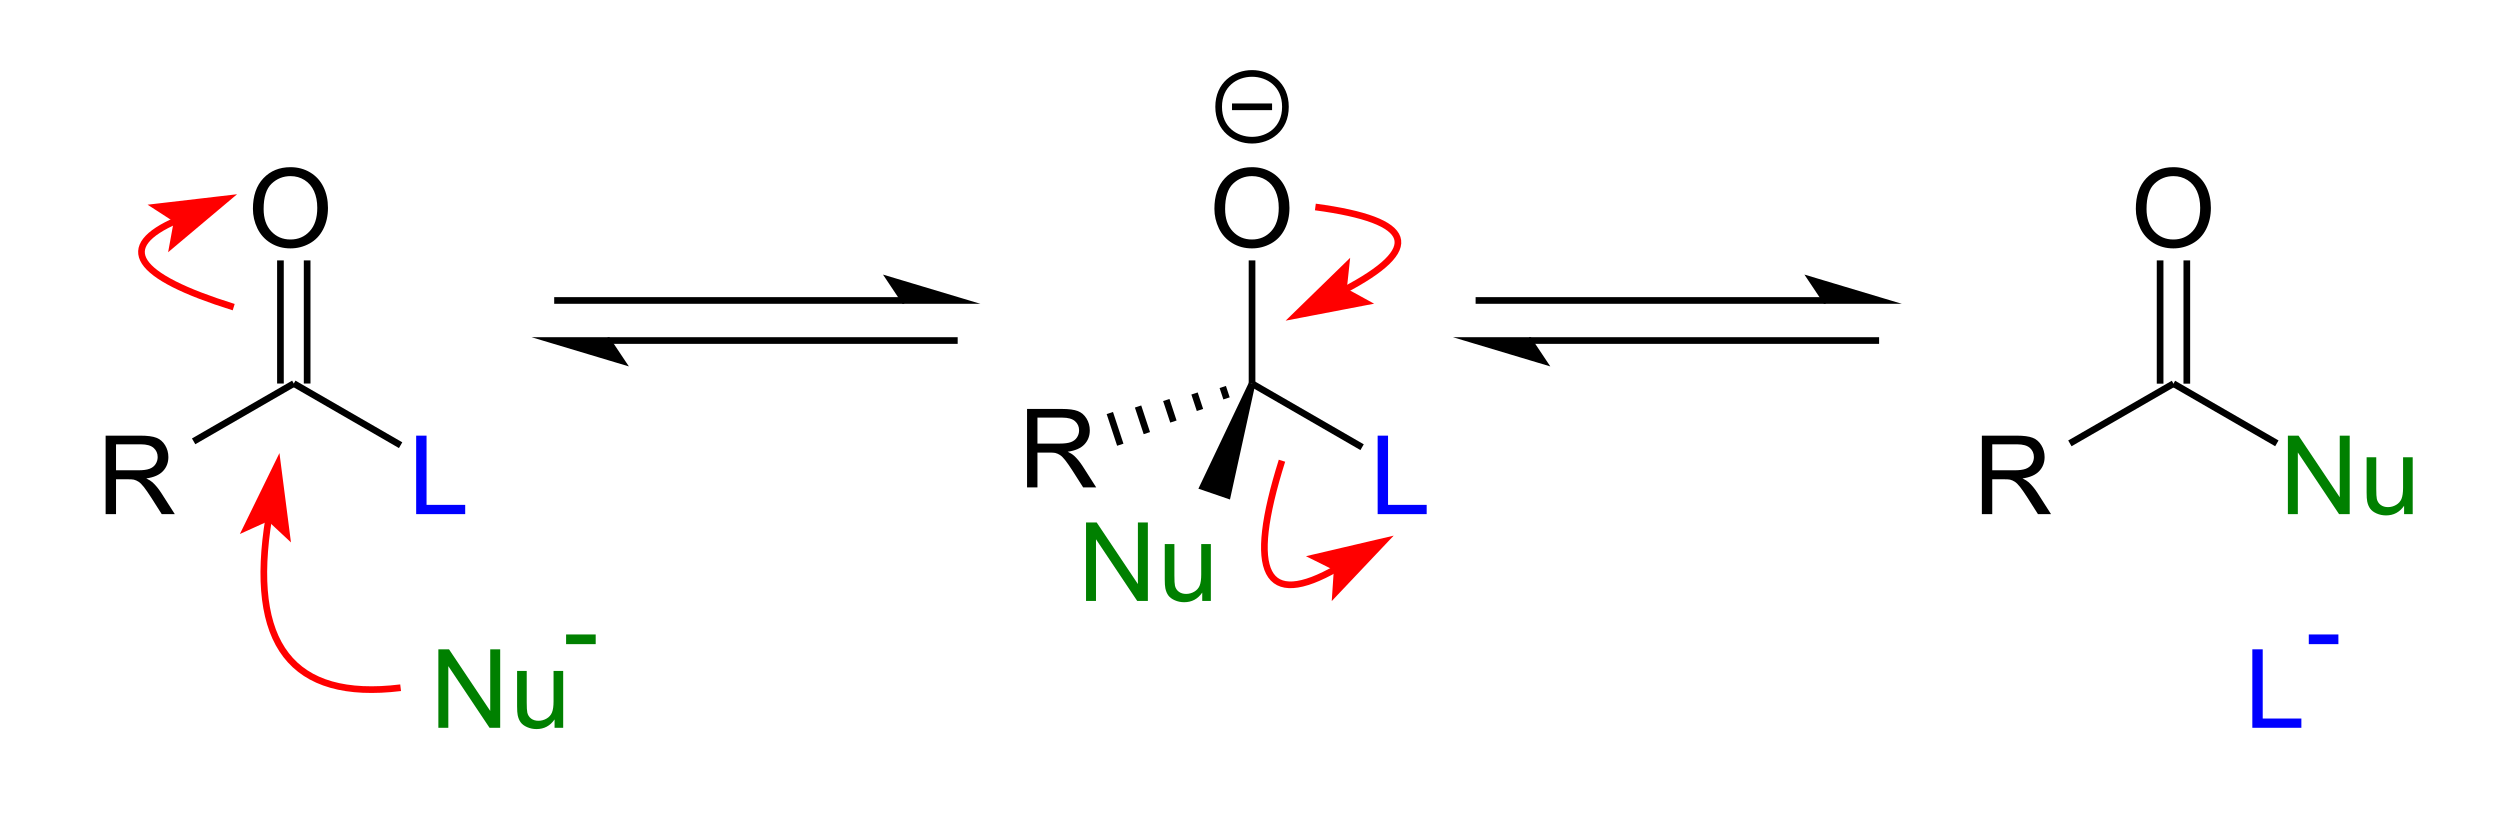 <?xml version="1.0" encoding="UTF-8"?>
<svg xmlns="http://www.w3.org/2000/svg" xmlns:xlink="http://www.w3.org/1999/xlink" width="281pt" height="92pt" viewBox="0 0 281 92" version="1.1">
<g id="surface0">
<path style="stroke: none; fill-rule: evenodd; fill: rgb(0%,0%,0%); opacity: 0;" d="M 27.768 16.511 L 38.275 16.511 L 38.275 28.519 L 27.768 28.519 Z M 27.768 16.511 "/>
<path style="fill: none; stroke-width: 0.75; stroke-linecap: butt; stroke-linejoin: miter; stroke: rgb(0%,0%,0%); opacity: 0;stroke-miterlimit: 10;" d="M 27.768 16.511 L 38.275 16.511 L 38.275 28.519 L 27.768 28.519 Z M 27.768 16.511 " transform="matrix(1,0,0,1,0,0)"/>
<path style="stroke: none; fill-rule: evenodd; fill: rgb(0%,0%,0%); opacity: 0;" d="M 45.78 46.531 L 54.035 46.531 L 54.035 58.538 L 45.78 58.538 Z M 45.78 46.531 "/>
<path style="fill: none; stroke-width: 0.75; stroke-linecap: butt; stroke-linejoin: miter; stroke: rgb(0%,0%,0%); opacity: 0;stroke-miterlimit: 10;" d="M 45.78 46.531 L 54.035 46.531 L 54.035 58.538 L 45.78 58.538 Z M 45.78 46.531 " transform="matrix(1,0,0,1,0,0)"/>
<path style="stroke: none; fill-rule: evenodd; fill: rgb(0%,0%,0%); opacity: 0;" d="M 11.257 46.531 L 21.014 46.531 L 21.014 58.538 L 11.257 58.538 Z M 11.257 46.531 "/>
<path style="fill: none; stroke-width: 0.75; stroke-linecap: butt; stroke-linejoin: miter; stroke: rgb(0%,0%,0%); opacity: 0;stroke-miterlimit: 10;" d="M 11.257 46.531 L 21.014 46.531 L 21.014 58.538 L 11.257 58.538 Z M 11.257 46.531 " transform="matrix(1,0,0,1,0,0)"/>
<path style="fill: none; stroke-width: 0.75; stroke-linecap: butt; stroke-linejoin: round; stroke: rgb(0%,0%,0%); opacity: 1;stroke-miterlimit: 10;" d="M 34.523 29.269 L 34.523 43.108 " transform="matrix(1,0,0,1,0,0)"/>
<path style="fill: none; stroke-width: 0.75; stroke-linecap: butt; stroke-linejoin: round; stroke: rgb(0%,0%,0%); opacity: 1;stroke-miterlimit: 10;" d="M 31.521 29.269 L 31.521 43.108 " transform="matrix(1,0,0,1,0,0)"/>
<path style="fill: none; stroke-width: 0.75; stroke-linecap: butt; stroke-linejoin: round; stroke: rgb(0%,0%,0%); opacity: 1;stroke-miterlimit: 10;" d="M 33.022 43.108 L 45.03 50.04 " transform="matrix(1,0,0,1,0,0)"/>
<path style="fill: none; stroke-width: 0.75; stroke-linecap: butt; stroke-linejoin: round; stroke: rgb(0%,0%,0%); opacity: 1;stroke-miterlimit: 10;" d="M 33.022 43.108 L 21.764 49.607 " transform="matrix(1,0,0,1,0,0)"/>
<path style="stroke: none; fill-rule: evenodd; fill: rgb(0%,0%,0%); opacity: 1;" d="M 28.429 23.472 C 28.429 22.008 28.822 20.862 29.608 20.034 C 30.394 19.205 31.409 18.791 32.652 18.791 C 33.467 18.791 34.201 18.986 34.855 19.375 C 35.508 19.764 36.007 20.306 36.35 21.002 C 36.693 21.698 36.864 22.487 36.864 23.37 C 36.864 24.264 36.684 25.065 36.323 25.771 C 35.962 26.477 35.45 27.011 34.788 27.374 C 34.127 27.737 33.413 27.919 32.646 27.919 C 31.816 27.919 31.074 27.718 30.42 27.317 C 29.766 26.916 29.271 26.368 28.934 25.674 C 28.597 24.98 28.429 24.246 28.429 23.472 Z M 29.632 23.49 C 29.632 24.553 29.918 25.391 30.489 26.002 C 31.061 26.614 31.778 26.92 32.64 26.92 C 33.519 26.92 34.242 26.611 34.809 25.993 C 35.377 25.376 35.661 24.499 35.661 23.364 C 35.661 22.646 35.539 22.019 35.297 21.484 C 35.054 20.948 34.699 20.533 34.232 20.238 C 33.765 19.943 33.24 19.796 32.658 19.796 C 31.832 19.796 31.121 20.08 30.525 20.647 C 29.93 21.215 29.632 22.163 29.632 23.49 Z M 37.418 27.768 "/>
<path style="stroke: none; fill-rule: evenodd; fill: rgb(0%,0%,0%); opacity: 0;" d="M 27.768 16.511 L 38.275 16.511 L 38.275 30.02 L 27.768 30.02 Z M 27.768 16.511 "/>
<path style="fill: none; stroke-width: 0.75; stroke-linecap: butt; stroke-linejoin: miter; stroke: rgb(0%,0%,0%); opacity: 0;stroke-miterlimit: 10;" d="M 27.768 16.511 L 38.275 16.511 L 38.275 30.02 L 27.768 30.02 Z M 27.768 16.511 " transform="matrix(1,0,0,1,0,0)"/>
<path style="stroke: none; fill-rule: evenodd; fill: rgb(0%,0%,100%); opacity: 1;" d="M 46.777 57.788 L 46.777 48.967 L 47.944 48.967 L 47.944 56.747 L 52.288 56.747 L 52.288 57.788 Z M 52.727 57.788 "/>
<path style="stroke: none; fill-rule: evenodd; fill: rgb(0%,0%,0%); opacity: 0;" d="M 45.78 46.531 L 54.035 46.531 L 54.035 60.039 L 45.78 60.039 Z M 45.78 46.531 "/>
<path style="fill: none; stroke-width: 0.75; stroke-linecap: butt; stroke-linejoin: miter; stroke: rgb(0%,0%,0%); opacity: 0;stroke-miterlimit: 10;" d="M 45.78 46.531 L 54.035 46.531 L 54.035 60.039 L 45.78 60.039 Z M 45.78 46.531 " transform="matrix(1,0,0,1,0,0)"/>
<path style="stroke: none; fill-rule: evenodd; fill: rgb(0%,0%,0%); opacity: 1;" d="M 11.873 57.788 L 11.873 48.967 L 15.784 48.967 C 16.571 48.967 17.168 49.046 17.577 49.205 C 17.987 49.363 18.313 49.643 18.558 50.044 C 18.803 50.445 18.925 50.889 18.925 51.374 C 18.925 52 18.723 52.527 18.317 52.956 C 17.912 53.386 17.287 53.658 16.44 53.775 C 16.749 53.923 16.984 54.07 17.144 54.214 C 17.485 54.527 17.808 54.918 18.113 55.387 L 19.647 57.788 L 18.179 57.788 L 17.012 55.953 C 16.671 55.423 16.39 55.018 16.169 54.737 C 15.949 54.457 15.751 54.26 15.577 54.148 C 15.402 54.035 15.225 53.957 15.044 53.913 C 14.912 53.885 14.695 53.871 14.395 53.871 L 13.041 53.871 L 13.041 57.788 Z M 13.041 52.86 L 15.55 52.86 C 16.083 52.86 16.5 52.805 16.801 52.695 C 17.102 52.584 17.331 52.408 17.487 52.165 C 17.644 51.923 17.722 51.659 17.722 51.374 C 17.722 50.957 17.57 50.614 17.268 50.345 C 16.965 50.076 16.486 49.942 15.833 49.942 L 13.041 49.942 Z M 19.804 57.788 "/>
<path style="stroke: none; fill-rule: evenodd; fill: rgb(0%,0%,0%); opacity: 0;" d="M 11.257 46.531 L 21.014 46.531 L 21.014 60.039 L 11.257 60.039 Z M 11.257 46.531 "/>
<path style="fill: none; stroke-width: 0.75; stroke-linecap: butt; stroke-linejoin: miter; stroke: rgb(0%,0%,0%); opacity: 0;stroke-miterlimit: 10;" d="M 11.257 46.531 L 21.014 46.531 L 21.014 60.039 L 11.257 60.039 Z M 11.257 46.531 " transform="matrix(1,0,0,1,0,0)"/>
<path style="stroke: none; fill-rule: evenodd; fill: rgb(0%,0%,0%); opacity: 0;" d="M 48.782 70.546 L 64.542 70.546 L 64.542 84.055 L 48.782 84.055 Z M 48.782 70.546 "/>
<path style="fill: none; stroke-width: 0.75; stroke-linecap: butt; stroke-linejoin: miter; stroke: rgb(0%,0%,0%); opacity: 0;stroke-miterlimit: 10;" d="M 48.782 70.546 L 64.542 70.546 L 64.542 84.055 L 48.782 84.055 Z M 48.782 70.546 " transform="matrix(1,0,0,1,0,0)"/>
<path style="stroke: none; fill-rule: evenodd; fill: rgb(0%,50.196%,0%); opacity: 1;" d="M 49.272 81.804 L 49.272 72.983 L 50.469 72.983 L 55.102 79.908 L 55.102 72.983 L 56.221 72.983 L 56.221 81.804 L 55.024 81.804 L 50.391 74.872 L 50.391 81.804 Z M 62.333 81.804 L 62.333 80.865 C 61.836 81.587 61.16 81.948 60.306 81.948 C 59.929 81.948 59.577 81.876 59.25 81.731 C 58.923 81.587 58.68 81.406 58.522 81.187 C 58.363 80.968 58.252 80.701 58.188 80.384 C 58.144 80.171 58.121 79.834 58.121 79.373 L 58.121 75.414 L 59.204 75.414 L 59.204 78.958 C 59.204 79.523 59.227 79.904 59.271 80.101 C 59.339 80.386 59.483 80.609 59.704 80.772 C 59.925 80.934 60.197 81.015 60.522 81.015 C 60.847 81.015 61.152 80.932 61.437 80.766 C 61.722 80.599 61.923 80.373 62.041 80.086 C 62.16 79.799 62.219 79.383 62.219 78.837 L 62.219 75.414 L 63.302 75.414 L 63.302 81.804 Z M 64.186 81.804 "/>
<path style="stroke: none; fill-rule: evenodd; fill: rgb(0%,50.196%,0%); opacity: 1;" d="M 63.629 72.402 L 63.629 71.313 L 66.956 71.313 L 66.956 72.402 Z M 67.342 75.049 "/>
<path style="stroke: none; fill-rule: evenodd; fill: rgb(0%,0%,0%); opacity: 0;" d="M 48.782 70.546 L 64.542 70.546 L 64.542 84.055 L 48.782 84.055 Z M 48.782 70.546 "/>
<path style="fill: none; stroke-width: 0.75; stroke-linecap: butt; stroke-linejoin: miter; stroke: rgb(0%,0%,0%); opacity: 0;stroke-miterlimit: 10;" d="M 48.782 70.546 L 64.542 70.546 L 64.542 84.055 L 48.782 84.055 Z M 48.782 70.546 " transform="matrix(1,0,0,1,0,0)"/>
<path style="stroke: none; fill-rule: evenodd; fill: rgb(0%,0%,0%); opacity: 0;" d="M 153.851 46.531 L 162.106 46.531 L 162.106 58.538 L 153.851 58.538 Z M 153.851 46.531 "/>
<path style="fill: none; stroke-width: 0.75; stroke-linecap: butt; stroke-linejoin: miter; stroke: rgb(0%,0%,0%); opacity: 0;stroke-miterlimit: 10;" d="M 153.851 46.531 L 162.106 46.531 L 162.106 58.538 L 153.851 58.538 Z M 153.851 46.531 " transform="matrix(1,0,0,1,0,0)"/>
<path style="stroke: none; fill-rule: evenodd; fill: rgb(0%,0%,0%); opacity: 0;" d="M 114.825 43.529 L 124.582 43.529 L 124.582 55.536 L 114.825 55.536 Z M 114.825 43.529 "/>
<path style="fill: none; stroke-width: 0.75; stroke-linecap: butt; stroke-linejoin: miter; stroke: rgb(0%,0%,0%); opacity: 0;stroke-miterlimit: 10;" d="M 114.825 43.529 L 124.582 43.529 L 124.582 55.536 L 114.825 55.536 Z M 114.825 43.529 " transform="matrix(1,0,0,1,0,0)"/>
<path style="stroke: none; fill-rule: evenodd; fill: rgb(0%,0%,0%); opacity: 0;" d="M 135.839 16.511 L 146.346 16.511 L 146.346 28.519 L 135.839 28.519 Z M 135.839 16.511 "/>
<path style="fill: none; stroke-width: 0.75; stroke-linecap: butt; stroke-linejoin: miter; stroke: rgb(0%,0%,0%); opacity: 0;stroke-miterlimit: 10;" d="M 135.839 16.511 L 146.346 16.511 L 146.346 28.519 L 135.839 28.519 Z M 135.839 16.511 " transform="matrix(1,0,0,1,0,0)"/>
<path style="stroke: none; fill-rule: evenodd; fill: rgb(0%,0%,0%); opacity: 0;" d="M 121.58 56.287 L 137.34 56.287 L 137.34 68.295 L 121.58 68.295 Z M 121.58 56.287 "/>
<path style="fill: none; stroke-width: 0.75; stroke-linecap: butt; stroke-linejoin: miter; stroke: rgb(0%,0%,0%); opacity: 0;stroke-miterlimit: 10;" d="M 121.58 56.287 L 137.34 56.287 L 137.34 68.295 L 121.58 68.295 Z M 121.58 56.287 " transform="matrix(1,0,0,1,0,0)"/>
<path style="fill: none; stroke-width: 0.75; stroke-linecap: butt; stroke-linejoin: round; stroke: rgb(0%,0%,0%); opacity: 1;stroke-miterlimit: 10;" d="M 140.729 29.269 L 140.729 43.121 " transform="matrix(1,0,0,1,0,0)"/>
<path style="fill: none; stroke-width: 0.75; stroke-linecap: butt; stroke-linejoin: round; stroke: rgb(0%,0%,0%); opacity: 1;stroke-miterlimit: 10;" d="M 140.729 43.121 L 153.1 50.266 " transform="matrix(1,0,0,1,0,0)"/>
<path style="stroke: none; fill-rule: evenodd; fill: rgb(0%,0%,0%); opacity: 1;" d="M 141.084 43.242 L 138.249 56.145 L 134.699 54.928 L 140.375 42.999 Z M 141.084 43.242 "/>
<path style="fill: none; stroke-width: 0.75; stroke-linecap: butt; stroke-linejoin: round; stroke: rgb(0%,0%,0%); opacity: 1;stroke-miterlimit: 10;" d="M 137.862 44.779 L 137.438 43.496 " transform="matrix(1,0,0,1,0,0)"/>
<path style="fill: none; stroke-width: 0.75; stroke-linecap: butt; stroke-linejoin: round; stroke: rgb(0%,0%,0%); opacity: 1;stroke-miterlimit: 10;" d="M 134.876 46.081 L 134.265 44.228 " transform="matrix(1,0,0,1,0,0)"/>
<path style="fill: none; stroke-width: 0.75; stroke-linecap: butt; stroke-linejoin: round; stroke: rgb(0%,0%,0%); opacity: 1;stroke-miterlimit: 10;" d="M 131.891 47.382 L 131.091 44.959 " transform="matrix(1,0,0,1,0,0)"/>
<path style="fill: none; stroke-width: 0.75; stroke-linecap: butt; stroke-linejoin: round; stroke: rgb(0%,0%,0%); opacity: 1;stroke-miterlimit: 10;" d="M 128.906 48.684 L 127.918 45.691 " transform="matrix(1,0,0,1,0,0)"/>
<path style="fill: none; stroke-width: 0.75; stroke-linecap: butt; stroke-linejoin: round; stroke: rgb(0%,0%,0%); opacity: 1;stroke-miterlimit: 10;" d="M 125.92 49.986 L 124.744 46.422 " transform="matrix(1,0,0,1,0,0)"/>
<path style="stroke: none; fill-rule: evenodd; fill: rgb(0%,0%,100%); opacity: 1;" d="M 154.848 57.788 L 154.848 48.967 L 156.015 48.967 L 156.015 56.747 L 160.359 56.747 L 160.359 57.788 Z M 160.798 57.788 "/>
<path style="stroke: none; fill-rule: evenodd; fill: rgb(0%,0%,0%); opacity: 0;" d="M 153.851 46.531 L 162.106 46.531 L 162.106 60.039 L 153.851 60.039 Z M 153.851 46.531 "/>
<path style="fill: none; stroke-width: 0.75; stroke-linecap: butt; stroke-linejoin: miter; stroke: rgb(0%,0%,0%); opacity: 0;stroke-miterlimit: 10;" d="M 153.851 46.531 L 162.106 46.531 L 162.106 60.039 L 153.851 60.039 Z M 153.851 46.531 " transform="matrix(1,0,0,1,0,0)"/>
<path style="stroke: none; fill-rule: evenodd; fill: rgb(0%,0%,0%); opacity: 1;" d="M 115.441 54.786 L 115.441 45.965 L 119.352 45.965 C 120.139 45.965 120.736 46.045 121.145 46.203 C 121.554 46.361 121.881 46.641 122.126 47.042 C 122.371 47.443 122.493 47.887 122.493 48.372 C 122.493 48.998 122.291 49.525 121.885 49.954 C 121.48 50.384 120.855 50.656 120.008 50.773 C 120.317 50.921 120.552 51.068 120.712 51.212 C 121.053 51.525 121.376 51.916 121.681 52.385 L 123.215 54.786 L 121.747 54.786 L 120.58 52.951 C 120.239 52.421 119.958 52.016 119.737 51.735 C 119.517 51.455 119.319 51.258 119.145 51.146 C 118.97 51.033 118.793 50.955 118.612 50.911 C 118.48 50.883 118.263 50.869 117.962 50.869 L 116.609 50.869 L 116.609 54.786 Z M 116.609 49.858 L 119.118 49.858 C 119.651 49.858 120.068 49.803 120.369 49.693 C 120.67 49.582 120.899 49.406 121.055 49.163 C 121.212 48.921 121.29 48.657 121.29 48.372 C 121.29 47.955 121.138 47.612 120.835 47.343 C 120.533 47.074 120.054 46.94 119.4 46.94 L 116.609 46.94 Z M 123.372 54.786 "/>
<path style="stroke: none; fill-rule: evenodd; fill: rgb(0%,0%,0%); opacity: 0;" d="M 114.825 43.529 L 124.582 43.529 L 124.582 57.037 L 114.825 57.037 Z M 114.825 43.529 "/>
<path style="fill: none; stroke-width: 0.75; stroke-linecap: butt; stroke-linejoin: miter; stroke: rgb(0%,0%,0%); opacity: 0;stroke-miterlimit: 10;" d="M 114.825 43.529 L 124.582 43.529 L 124.582 57.037 L 114.825 57.037 Z M 114.825 43.529 " transform="matrix(1,0,0,1,0,0)"/>
<path style="fill: none; stroke-width: 0.75; stroke-linecap: butt; stroke-linejoin: round; stroke: rgb(0%,0%,0%); opacity: 1;stroke-miterlimit: 10;" d="M 138.478 12.006 L 142.981 12.006 " transform="matrix(1,0,0,1,0,0)"/>
<path style="stroke: none; fill-rule: evenodd; fill: rgb(0%,0%,0%); opacity: 0;" d="M 144.482 12.006 C 144.482 17.009 136.977 17.009 136.977 12.006 C 136.977 7.003 144.482 7.003 144.482 12.006 "/>
<path style="fill: none; stroke-width: 0.75; stroke-linecap: butt; stroke-linejoin: round; stroke: rgb(0%,0%,0%); opacity: 1;stroke-miterlimit: 10;" d="M 144.482 12.006 C 144.482 17.009 136.977 17.009 136.977 12.006 C 136.977 7.003 144.482 7.003 144.482 12.006 " transform="matrix(1,0,0,1,0,0)"/>
<path style="stroke: none; fill-rule: evenodd; fill: rgb(0%,0%,0%); opacity: 1;" d="M 136.499 23.472 C 136.499 22.008 136.893 20.862 137.679 20.034 C 138.465 19.205 139.48 18.791 140.723 18.791 C 141.538 18.791 142.272 18.986 142.925 19.375 C 143.579 19.764 144.078 20.306 144.421 21.002 C 144.764 21.698 144.935 22.487 144.935 23.37 C 144.935 24.264 144.755 25.065 144.394 25.771 C 144.033 26.477 143.521 27.011 142.859 27.374 C 142.197 27.737 141.483 27.919 140.717 27.919 C 139.887 27.919 139.145 27.718 138.491 27.317 C 137.837 26.916 137.342 26.368 137.005 25.674 C 136.668 24.98 136.499 24.246 136.499 23.472 Z M 137.703 23.49 C 137.703 24.553 137.989 25.391 138.56 26.002 C 139.132 26.614 139.849 26.92 140.711 26.92 C 141.59 26.92 142.313 26.611 142.88 25.993 C 143.448 25.376 143.732 24.499 143.732 23.364 C 143.732 22.646 143.61 22.019 143.368 21.484 C 143.125 20.948 142.77 20.533 142.303 20.238 C 141.835 19.943 141.311 19.796 140.729 19.796 C 139.903 19.796 139.192 20.08 138.596 20.647 C 138.001 21.215 137.703 22.163 137.703 23.49 Z M 145.489 27.768 "/>
<path style="stroke: none; fill-rule: evenodd; fill: rgb(0%,0%,0%); opacity: 0;" d="M 135.839 16.511 L 146.346 16.511 L 146.346 30.02 L 135.839 30.02 Z M 135.839 16.511 "/>
<path style="fill: none; stroke-width: 0.75; stroke-linecap: butt; stroke-linejoin: miter; stroke: rgb(0%,0%,0%); opacity: 0;stroke-miterlimit: 10;" d="M 135.839 16.511 L 146.346 16.511 L 146.346 30.02 L 135.839 30.02 Z M 135.839 16.511 " transform="matrix(1,0,0,1,0,0)"/>
<path style="stroke: none; fill-rule: evenodd; fill: rgb(0%,50.196%,0%); opacity: 1;" d="M 122.07 67.544 L 122.07 58.724 L 123.267 58.724 L 127.9 65.649 L 127.9 58.724 L 129.019 58.724 L 129.019 67.544 L 127.822 67.544 L 123.189 60.613 L 123.189 67.544 Z M 135.131 67.544 L 135.131 66.606 C 134.634 67.328 133.958 67.689 133.103 67.689 C 132.726 67.689 132.374 67.617 132.047 67.472 C 131.72 67.328 131.478 67.146 131.319 66.928 C 131.161 66.709 131.05 66.441 130.985 66.124 C 130.941 65.912 130.919 65.575 130.919 65.114 L 130.919 61.154 L 132.002 61.154 L 132.002 64.698 C 132.002 65.264 132.024 65.645 132.068 65.842 C 132.137 66.126 132.281 66.35 132.502 66.512 C 132.722 66.675 132.995 66.756 133.32 66.756 C 133.645 66.756 133.95 66.673 134.234 66.506 C 134.519 66.34 134.721 66.113 134.839 65.827 C 134.957 65.54 135.017 65.124 135.017 64.578 L 135.017 61.154 L 136.1 61.154 L 136.1 67.544 Z M 136.984 67.544 "/>
<path style="stroke: none; fill-rule: evenodd; fill: rgb(0%,0%,0%); opacity: 0;" d="M 121.58 56.287 L 137.34 56.287 L 137.34 69.796 L 121.58 69.796 Z M 121.58 56.287 "/>
<path style="fill: none; stroke-width: 0.75; stroke-linecap: butt; stroke-linejoin: miter; stroke: rgb(0%,0%,0%); opacity: 0;stroke-miterlimit: 10;" d="M 121.58 56.287 L 137.34 56.287 L 137.34 69.796 L 121.58 69.796 Z M 121.58 56.287 " transform="matrix(1,0,0,1,0,0)"/>
<path style="stroke: none; fill-rule: evenodd; fill: rgb(0%,0%,0%); opacity: 0;" d="M 222.146 46.531 L 231.902 46.531 L 231.902 58.538 L 222.146 58.538 Z M 222.146 46.531 "/>
<path style="fill: none; stroke-width: 0.75; stroke-linecap: butt; stroke-linejoin: miter; stroke: rgb(0%,0%,0%); opacity: 0;stroke-miterlimit: 10;" d="M 222.146 46.531 L 231.902 46.531 L 231.902 58.538 L 222.146 58.538 Z M 222.146 46.531 " transform="matrix(1,0,0,1,0,0)"/>
<path style="stroke: none; fill-rule: evenodd; fill: rgb(0%,0%,0%); opacity: 0;" d="M 239.407 16.511 L 249.914 16.511 L 249.914 28.519 L 239.407 28.519 Z M 239.407 16.511 "/>
<path style="fill: none; stroke-width: 0.75; stroke-linecap: butt; stroke-linejoin: miter; stroke: rgb(0%,0%,0%); opacity: 0;stroke-miterlimit: 10;" d="M 239.407 16.511 L 249.914 16.511 L 249.914 28.519 L 239.407 28.519 Z M 239.407 16.511 " transform="matrix(1,0,0,1,0,0)"/>
<path style="stroke: none; fill-rule: evenodd; fill: rgb(0%,0%,0%); opacity: 0;" d="M 256.668 46.531 L 272.429 46.531 L 272.429 58.538 L 256.668 58.538 Z M 256.668 46.531 "/>
<path style="fill: none; stroke-width: 0.75; stroke-linecap: butt; stroke-linejoin: miter; stroke: rgb(0%,0%,0%); opacity: 0;stroke-miterlimit: 10;" d="M 256.668 46.531 L 272.429 46.531 L 272.429 58.538 L 256.668 58.538 Z M 256.668 46.531 " transform="matrix(1,0,0,1,0,0)"/>
<path style="fill: none; stroke-width: 0.75; stroke-linecap: butt; stroke-linejoin: round; stroke: rgb(0%,0%,0%); opacity: 1;stroke-miterlimit: 10;" d="M 245.798 29.269 L 245.798 43.121 " transform="matrix(1,0,0,1,0,0)"/>
<path style="fill: none; stroke-width: 0.75; stroke-linecap: butt; stroke-linejoin: round; stroke: rgb(0%,0%,0%); opacity: 1;stroke-miterlimit: 10;" d="M 242.796 29.269 L 242.796 43.121 " transform="matrix(1,0,0,1,0,0)"/>
<path style="fill: none; stroke-width: 0.75; stroke-linecap: butt; stroke-linejoin: round; stroke: rgb(0%,0%,0%); opacity: 1;stroke-miterlimit: 10;" d="M 244.297 43.121 L 255.918 49.832 " transform="matrix(1,0,0,1,0,0)"/>
<path style="fill: none; stroke-width: 0.75; stroke-linecap: butt; stroke-linejoin: round; stroke: rgb(0%,0%,0%); opacity: 1;stroke-miterlimit: 10;" d="M 244.297 43.121 L 232.653 49.835 " transform="matrix(1,0,0,1,0,0)"/>
<path style="stroke: none; fill-rule: evenodd; fill: rgb(0%,0%,0%); opacity: 1;" d="M 222.762 57.788 L 222.762 48.967 L 226.673 48.967 C 227.459 48.967 228.057 49.046 228.466 49.205 C 228.875 49.363 229.202 49.643 229.446 50.044 C 229.691 50.445 229.813 50.889 229.813 51.374 C 229.813 52 229.611 52.527 229.206 52.956 C 228.801 53.386 228.175 53.658 227.329 53.775 C 227.637 53.923 227.872 54.07 228.032 54.214 C 228.373 54.527 228.696 54.918 229.001 55.387 L 230.535 57.788 L 229.067 57.788 L 227.9 55.953 C 227.559 55.423 227.278 55.018 227.058 54.737 C 226.837 54.457 226.64 54.26 226.465 54.148 C 226.291 54.035 226.113 53.957 225.933 53.913 C 225.8 53.885 225.584 53.871 225.283 53.871 L 223.929 53.871 L 223.929 57.788 Z M 223.929 52.86 L 226.438 52.86 C 226.972 52.86 227.389 52.805 227.69 52.695 C 227.99 52.584 228.219 52.408 228.375 52.165 C 228.532 51.923 228.61 51.659 228.61 51.374 C 228.61 50.957 228.459 50.614 228.156 50.345 C 227.853 50.076 227.375 49.942 226.721 49.942 L 223.929 49.942 Z M 230.692 57.788 "/>
<path style="stroke: none; fill-rule: evenodd; fill: rgb(0%,0%,0%); opacity: 0;" d="M 222.146 46.531 L 231.902 46.531 L 231.902 60.039 L 222.146 60.039 Z M 222.146 46.531 "/>
<path style="fill: none; stroke-width: 0.75; stroke-linecap: butt; stroke-linejoin: miter; stroke: rgb(0%,0%,0%); opacity: 0;stroke-miterlimit: 10;" d="M 222.146 46.531 L 231.902 46.531 L 231.902 60.039 L 222.146 60.039 Z M 222.146 46.531 " transform="matrix(1,0,0,1,0,0)"/>
<path style="stroke: none; fill-rule: evenodd; fill: rgb(0%,0%,0%); opacity: 1;" d="M 240.067 23.472 C 240.067 22.008 240.46 20.862 241.247 20.034 C 242.033 19.205 243.048 18.791 244.291 18.791 C 245.105 18.791 245.84 18.986 246.493 19.375 C 247.147 19.764 247.646 20.306 247.989 21.002 C 248.331 21.698 248.503 22.487 248.503 23.37 C 248.503 24.264 248.322 25.065 247.961 25.771 C 247.6 26.477 247.089 27.011 246.427 27.374 C 245.765 27.737 245.051 27.919 244.285 27.919 C 243.455 27.919 242.713 27.718 242.059 27.317 C 241.405 26.916 240.91 26.368 240.573 25.674 C 240.236 24.98 240.067 24.246 240.067 23.472 Z M 241.271 23.49 C 241.271 24.553 241.557 25.391 242.128 26.002 C 242.7 26.614 243.417 26.92 244.279 26.92 C 245.158 26.92 245.881 26.611 246.448 25.993 C 247.016 25.376 247.3 24.499 247.3 23.364 C 247.3 22.646 247.178 22.019 246.936 21.484 C 246.693 20.948 246.338 20.533 245.871 20.238 C 245.403 19.943 244.879 19.796 244.297 19.796 C 243.471 19.796 242.76 20.08 242.164 20.647 C 241.569 21.215 241.271 22.163 241.271 23.49 Z M 249.057 27.768 "/>
<path style="stroke: none; fill-rule: evenodd; fill: rgb(0%,0%,0%); opacity: 0;" d="M 239.407 16.511 L 249.914 16.511 L 249.914 30.02 L 239.407 30.02 Z M 239.407 16.511 "/>
<path style="fill: none; stroke-width: 0.75; stroke-linecap: butt; stroke-linejoin: miter; stroke: rgb(0%,0%,0%); opacity: 0;stroke-miterlimit: 10;" d="M 239.407 16.511 L 249.914 16.511 L 249.914 30.02 L 239.407 30.02 Z M 239.407 16.511 " transform="matrix(1,0,0,1,0,0)"/>
<path style="stroke: none; fill-rule: evenodd; fill: rgb(0%,50.196%,0%); opacity: 1;" d="M 257.158 57.788 L 257.158 48.967 L 258.356 48.967 L 262.988 55.893 L 262.988 48.967 L 264.108 48.967 L 264.108 57.788 L 262.91 57.788 L 258.277 50.857 L 258.277 57.788 Z M 270.22 57.788 L 270.22 56.849 C 269.722 57.571 269.046 57.932 268.192 57.932 C 267.815 57.932 267.463 57.86 267.136 57.716 C 266.809 57.571 266.566 57.39 266.408 57.171 C 266.249 56.953 266.138 56.685 266.074 56.368 C 266.03 56.155 266.008 55.818 266.008 55.357 L 266.008 51.398 L 267.091 51.398 L 267.091 54.942 C 267.091 55.508 267.113 55.889 267.157 56.085 C 267.225 56.37 267.37 56.594 267.59 56.756 C 267.811 56.918 268.084 57 268.408 57 C 268.733 57 269.038 56.916 269.323 56.75 C 269.608 56.584 269.809 56.357 269.928 56.07 C 270.046 55.783 270.105 55.367 270.105 54.822 L 270.105 51.398 L 271.188 51.398 L 271.188 57.788 Z M 272.073 57.788 "/>
<path style="stroke: none; fill-rule: evenodd; fill: rgb(0%,0%,0%); opacity: 0;" d="M 256.668 46.531 L 272.429 46.531 L 272.429 60.039 L 256.668 60.039 Z M 256.668 46.531 "/>
<path style="fill: none; stroke-width: 0.75; stroke-linecap: butt; stroke-linejoin: miter; stroke: rgb(0%,0%,0%); opacity: 0;stroke-miterlimit: 10;" d="M 256.668 46.531 L 272.429 46.531 L 272.429 60.039 L 256.668 60.039 Z M 256.668 46.531 " transform="matrix(1,0,0,1,0,0)"/>
<path style="fill: none; stroke-width: 0.75; stroke-linecap: butt; stroke-linejoin: round; stroke: rgb(0%,0%,0%); opacity: 1;stroke-miterlimit: 10;" d="M 68.295 38.275 L 107.643 38.275 " transform="matrix(1,0,0,1,0,0)"/>
<path style="stroke: none; fill-rule: evenodd; fill: rgb(0%,0%,0%); opacity: 1;" d="M 68.295 38.275 L 62.291 38.275 L 69.796 40.527 Z M 68.295 38.275 "/>
<path style="fill: none; stroke-width: 0.75; stroke-linecap: butt; stroke-linejoin: miter; stroke: rgb(0%,0%,0%); opacity: 1;stroke-miterlimit: 10;" d="M 68.295 38.275 L 62.291 38.275 L 69.796 40.527 Z M 68.295 38.275 " transform="matrix(1,0,0,1,0,0)"/>
<path style="fill: none; stroke-width: 0.75; stroke-linecap: butt; stroke-linejoin: round; stroke: rgb(0%,0%,0%); opacity: 1;stroke-miterlimit: 10;" d="M 62.291 33.772 L 101.639 33.772 " transform="matrix(1,0,0,1,0,0)"/>
<path style="stroke: none; fill-rule: evenodd; fill: rgb(0%,0%,0%); opacity: 1;" d="M 101.639 33.772 L 107.643 33.772 L 100.138 31.521 Z M 101.639 33.772 "/>
<path style="fill: none; stroke-width: 0.75; stroke-linecap: butt; stroke-linejoin: miter; stroke: rgb(0%,0%,0%); opacity: 1;stroke-miterlimit: 10;" d="M 101.639 33.772 L 107.643 33.772 L 100.138 31.521 Z M 101.639 33.772 " transform="matrix(1,0,0,1,0,0)"/>
<path style="fill: none; stroke-width: 0.75; stroke-linecap: butt; stroke-linejoin: round; stroke: rgb(0%,0%,0%); opacity: 1;stroke-miterlimit: 10;" d="M 171.863 38.275 L 211.211 38.275 " transform="matrix(1,0,0,1,0,0)"/>
<path style="stroke: none; fill-rule: evenodd; fill: rgb(0%,0%,0%); opacity: 1;" d="M 171.863 38.275 L 165.859 38.275 L 173.364 40.527 Z M 171.863 38.275 "/>
<path style="fill: none; stroke-width: 0.75; stroke-linecap: butt; stroke-linejoin: miter; stroke: rgb(0%,0%,0%); opacity: 1;stroke-miterlimit: 10;" d="M 171.863 38.275 L 165.859 38.275 L 173.364 40.527 Z M 171.863 38.275 " transform="matrix(1,0,0,1,0,0)"/>
<path style="fill: none; stroke-width: 0.75; stroke-linecap: butt; stroke-linejoin: round; stroke: rgb(0%,0%,0%); opacity: 1;stroke-miterlimit: 10;" d="M 165.859 33.772 L 205.207 33.772 " transform="matrix(1,0,0,1,0,0)"/>
<path style="stroke: none; fill-rule: evenodd; fill: rgb(0%,0%,0%); opacity: 1;" d="M 205.207 33.772 L 211.211 33.772 L 203.706 31.521 Z M 205.207 33.772 "/>
<path style="fill: none; stroke-width: 0.75; stroke-linecap: butt; stroke-linejoin: miter; stroke: rgb(0%,0%,0%); opacity: 1;stroke-miterlimit: 10;" d="M 205.207 33.772 L 211.211 33.772 L 203.706 31.521 Z M 205.207 33.772 " transform="matrix(1,0,0,1,0,0)"/>
<path style="fill: none; stroke-width: 0.75; stroke-linecap: butt; stroke-linejoin: round; stroke: rgb(100%,0%,0%); opacity: 1;stroke-miterlimit: 10;" d="M 45.03 77.301 C 32.807 78.802 27.871 72.413 30.222 58.136 " transform="matrix(1,0,0,1,0,0)"/>
<path style="stroke: none; fill-rule: evenodd; fill: rgb(100%,0%,0%); opacity: 1;" d="M 31.198 52.212 L 27.757 59.251 L 30.222 58.136 L 32.2 59.983 Z M 31.198 52.212 "/>
<path style="fill: none; stroke-width: 0.75; stroke-linecap: butt; stroke-linejoin: miter; stroke: rgb(100%,0%,0%); opacity: 1;stroke-miterlimit: 10;" d="M 31.198 52.212 L 27.757 59.251 L 30.222 58.136 L 32.2 59.983 Z M 31.198 52.212 " transform="matrix(1,0,0,1,0,0)"/>
<path style="fill: none; stroke-width: 0.75; stroke-linecap: butt; stroke-linejoin: round; stroke: rgb(100%,0%,0%); opacity: 1;stroke-miterlimit: 10;" d="M 26.267 34.523 C 15.045 31.02 12.935 27.756 19.938 24.731 " transform="matrix(1,0,0,1,0,0)"/>
<path style="stroke: none; fill-rule: evenodd; fill: rgb(100%,0%,0%); opacity: 1;" d="M 25.449 22.35 L 17.667 23.259 L 19.938 24.731 L 19.453 27.393 Z M 25.449 22.35 "/>
<path style="fill: none; stroke-width: 0.75; stroke-linecap: butt; stroke-linejoin: miter; stroke: rgb(100%,0%,0%); opacity: 1;stroke-miterlimit: 10;" d="M 25.449 22.35 L 17.667 23.259 L 19.938 24.731 L 19.453 27.393 Z M 25.449 22.35 " transform="matrix(1,0,0,1,0,0)"/>
<path style="fill: none; stroke-width: 0.75; stroke-linecap: butt; stroke-linejoin: round; stroke: rgb(100%,0%,0%); opacity: 1;stroke-miterlimit: 10;" d="M 147.847 23.265 C 159.069 24.766 160.116 27.898 150.986 32.661 " transform="matrix(1,0,0,1,0,0)"/>
<path style="stroke: none; fill-rule: evenodd; fill: rgb(100%,0%,0%); opacity: 1;" d="M 145.663 35.438 L 153.358 33.963 L 150.986 32.661 L 151.275 29.971 Z M 145.663 35.438 "/>
<path style="fill: none; stroke-width: 0.75; stroke-linecap: butt; stroke-linejoin: miter; stroke: rgb(100%,0%,0%); opacity: 1;stroke-miterlimit: 10;" d="M 145.663 35.438 L 153.358 33.963 L 150.986 32.661 L 151.275 29.971 Z M 145.663 35.438 " transform="matrix(1,0,0,1,0,0)"/>
<path style="fill: none; stroke-width: 0.75; stroke-linecap: butt; stroke-linejoin: round; stroke: rgb(100%,0%,0%); opacity: 1;stroke-miterlimit: 10;" d="M 144.094 51.784 C 140.092 64.507 142.164 68.529 150.311 63.848 " transform="matrix(1,0,0,1,0,0)"/>
<path style="stroke: none; fill-rule: evenodd; fill: rgb(100%,0%,0%); opacity: 1;" d="M 155.517 60.857 L 147.888 62.644 L 150.311 63.848 L 150.131 66.548 Z M 155.517 60.857 "/>
<path style="fill: none; stroke-width: 0.75; stroke-linecap: butt; stroke-linejoin: miter; stroke: rgb(100%,0%,0%); opacity: 1;stroke-miterlimit: 10;" d="M 155.517 60.857 L 147.888 62.644 L 150.311 63.848 L 150.131 66.548 Z M 155.517 60.857 " transform="matrix(1,0,0,1,0,0)"/>
<path style="stroke: none; fill-rule: evenodd; fill: rgb(0%,0%,0%); opacity: 0;" d="M 252.165 70.546 L 260.421 70.546 L 260.421 84.055 L 252.165 84.055 Z M 252.165 70.546 "/>
<path style="fill: none; stroke-width: 0.75; stroke-linecap: butt; stroke-linejoin: miter; stroke: rgb(0%,0%,0%); opacity: 0;stroke-miterlimit: 10;" d="M 252.165 70.546 L 260.421 70.546 L 260.421 84.055 L 252.165 84.055 Z M 252.165 70.546 " transform="matrix(1,0,0,1,0,0)"/>
<path style="stroke: none; fill-rule: evenodd; fill: rgb(0%,0%,100%); opacity: 1;" d="M 253.162 81.804 L 253.162 72.983 L 254.329 72.983 L 254.329 80.763 L 258.674 80.763 L 258.674 81.804 Z M 259.113 81.804 "/>
<path style="stroke: none; fill-rule: evenodd; fill: rgb(0%,0%,100%); opacity: 1;" d="M 259.508 72.402 L 259.508 71.313 L 262.835 71.313 L 262.835 72.402 Z M 263.22 75.049 "/>
<path style="stroke: none; fill-rule: evenodd; fill: rgb(0%,0%,0%); opacity: 0;" d="M 252.165 70.546 L 260.421 70.546 L 260.421 84.055 L 252.165 84.055 Z M 252.165 70.546 "/>
<path style="fill: none; stroke-width: 0.75; stroke-linecap: butt; stroke-linejoin: miter; stroke: rgb(0%,0%,0%); opacity: 0;stroke-miterlimit: 10;" d="M 252.165 70.546 L 260.421 70.546 L 260.421 84.055 L 252.165 84.055 Z M 252.165 70.546 " transform="matrix(1,0,0,1,0,0)"/>
</g>
</svg>

